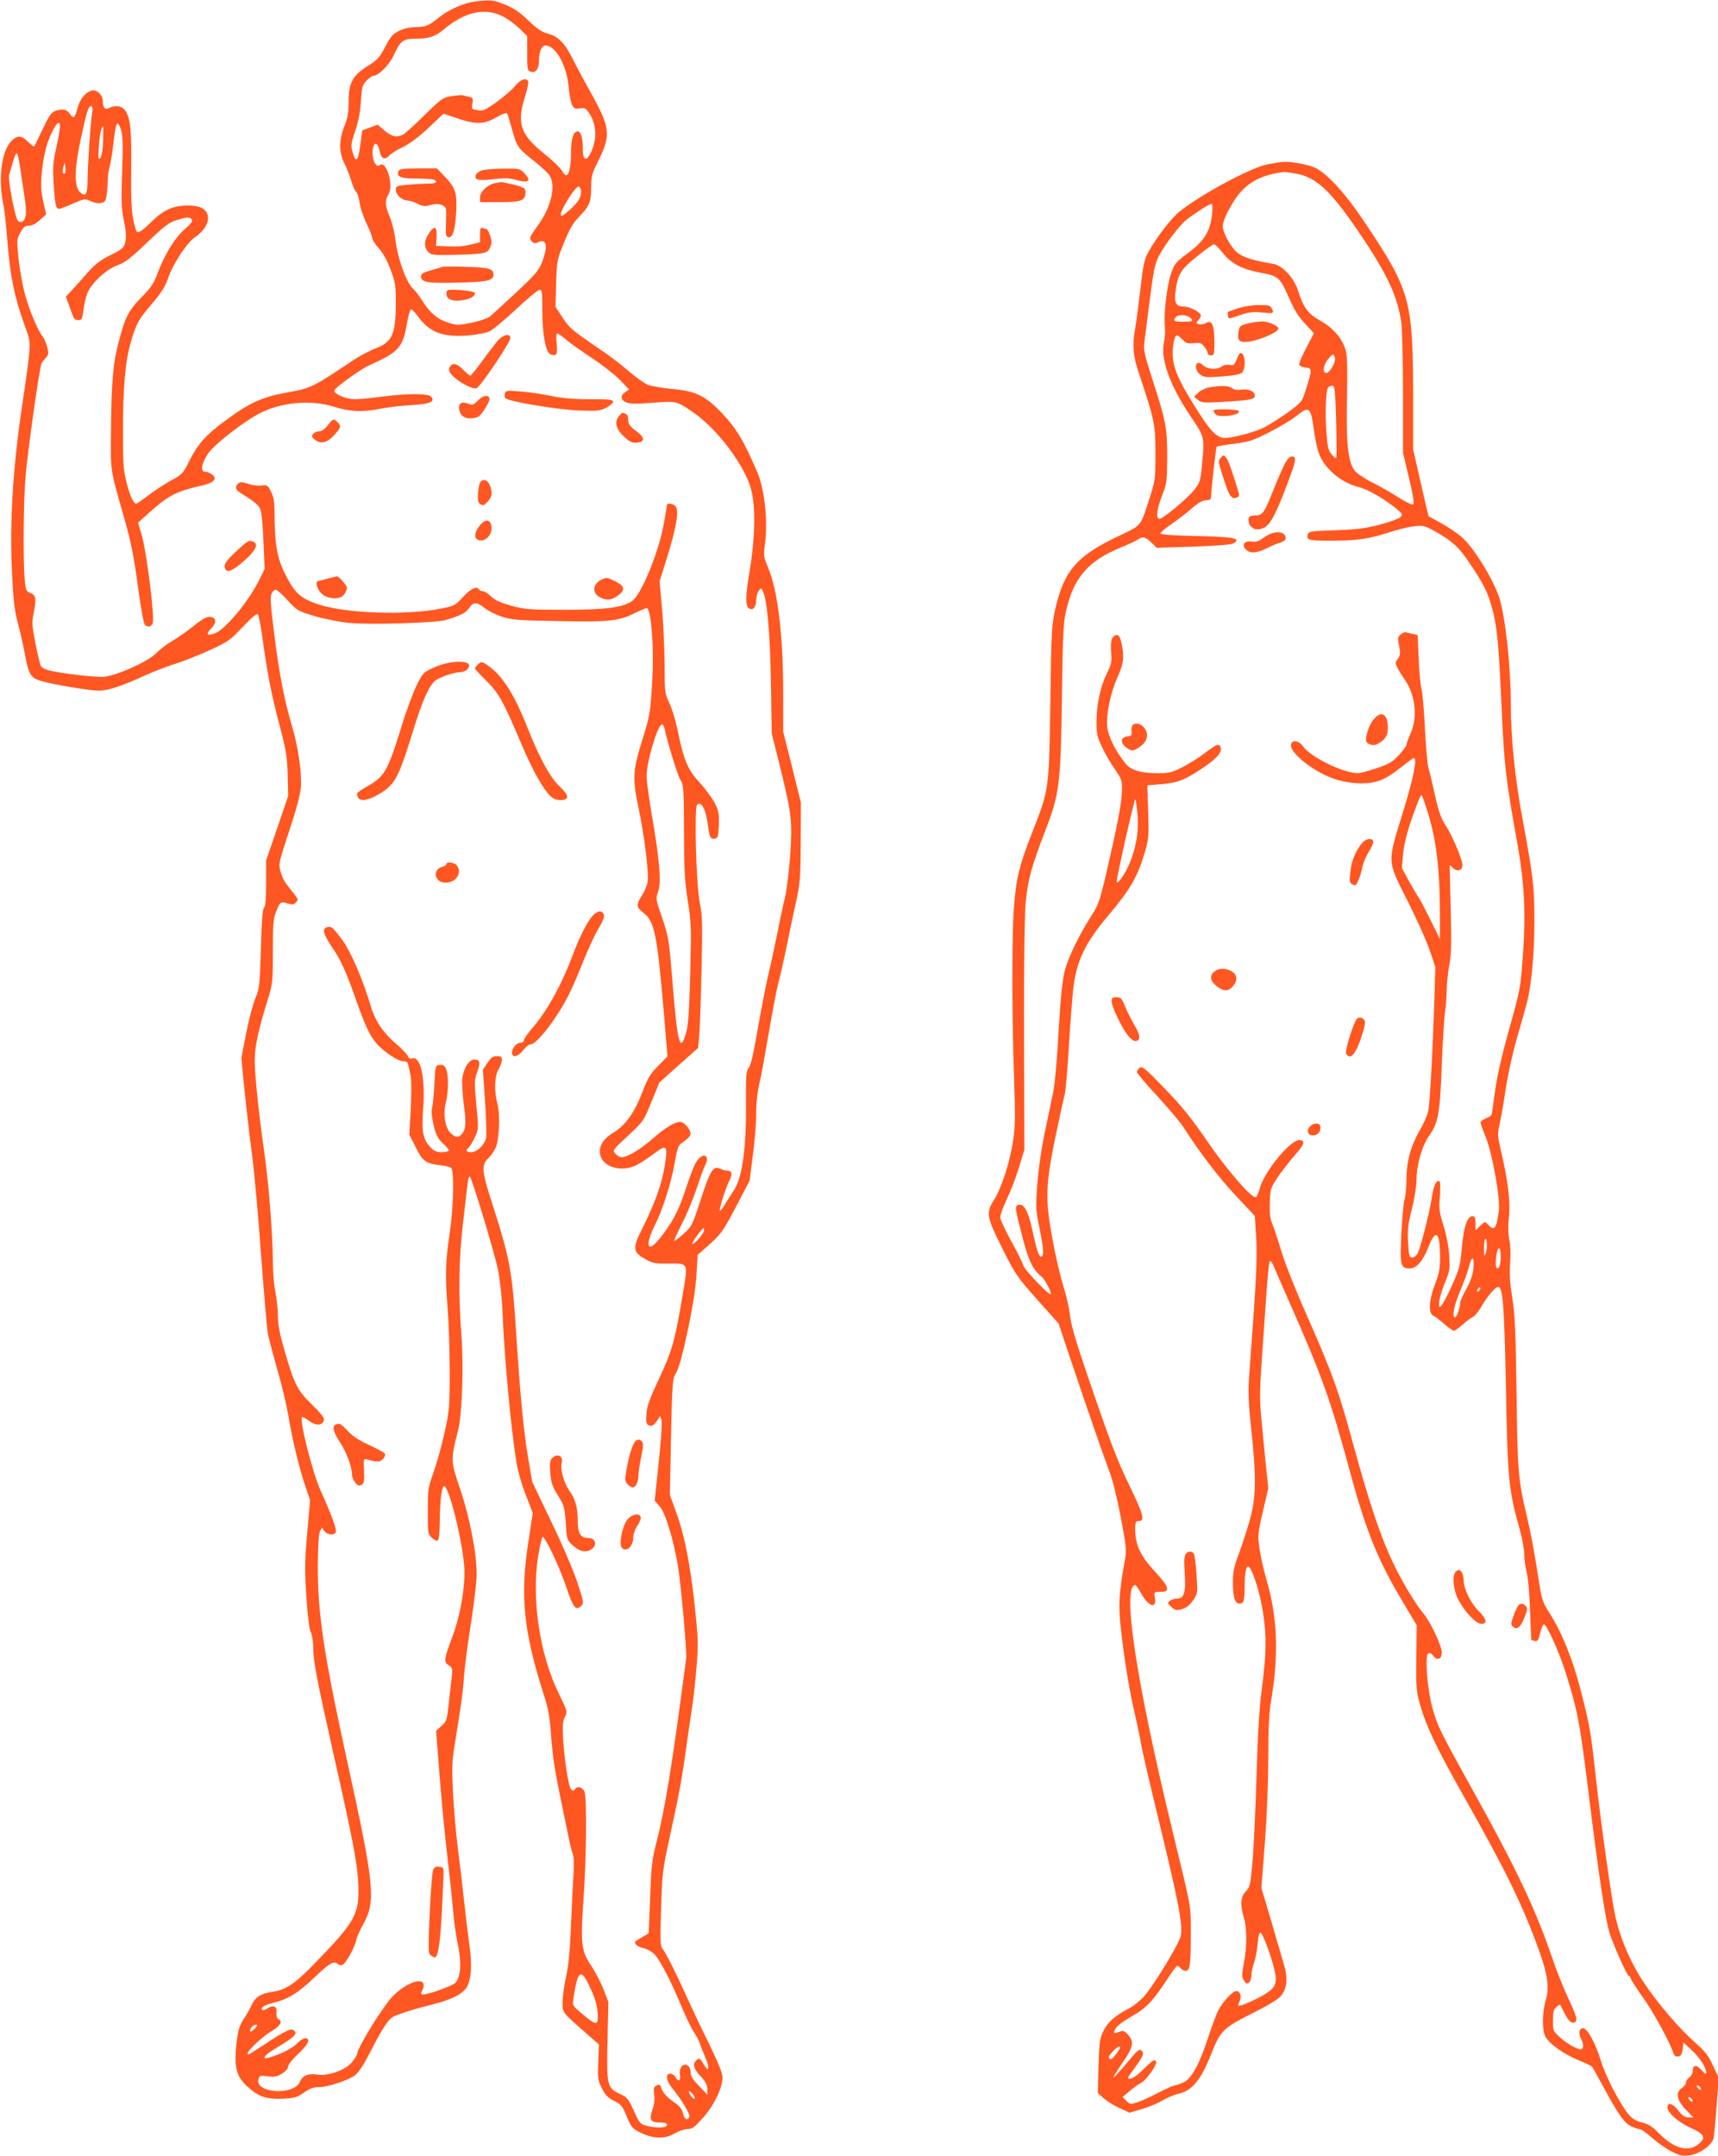<?xml version="1.0" standalone="no"?>
<!DOCTYPE svg PUBLIC "-//W3C//DTD SVG 20010904//EN"
 "http://www.w3.org/TR/2001/REC-SVG-20010904/DTD/svg10.dtd">
<svg version="1.0" xmlns="http://www.w3.org/2000/svg"
 width="1020pt" height="1280pt" viewBox="0 0 1020 1280"
 preserveAspectRatio="xMidYMid meet">
<g transform="translate(0,1280) scale(0.1,-0.1)"
fill="#ff5722" stroke="none">
<path d="M2820 12791 c-65 -8 -154 -47 -213 -94 -60 -49 -79 -57 -139 -58 -33
0 -70 -8 -98 -22 -38 -19 -51 -33 -83 -95 -33 -63 -46 -78 -103 -113 -91 -58
-114 -100 -114 -211 0 -67 -5 -97 -25 -146 -33 -82 -33 -156 -1 -220 13 -26
32 -73 41 -104 9 -31 22 -61 30 -68 7 -6 16 -34 20 -63 4 -29 22 -84 41 -123
19 -39 34 -79 34 -88 0 -9 17 -35 38 -59 25 -27 50 -72 70 -125 29 -77 32 -94
32 -200 0 -187 -21 -233 -122 -271 -34 -13 -94 -45 -133 -71 -237 -159 -250
-165 -385 -189 -153 -27 -228 -61 -375 -170 -117 -87 -160 -136 -214 -243 -34
-68 -40 -75 -101 -108 -36 -19 -97 -59 -134 -87 -38 -29 -73 -53 -77 -53 -17
0 -38 47 -58 127 -18 70 -21 112 -21 299 0 267 14 423 47 534 33 113 43 130
128 230 54 64 77 101 93 149 29 85 113 212 161 244 53 35 83 86 75 126 -9 41
-47 61 -117 61 -88 0 -144 -25 -217 -96 -69 -67 -85 -75 -94 -46 -25 82 -29
135 -27 352 3 242 -5 312 -37 356 -19 26 -59 31 -94 13 -24 -13 -38 1 -38 42
0 38 -40 72 -71 60 -36 -14 -65 -51 -79 -104 -16 -59 -24 -65 -46 -32 -18 27
-45 32 -89 15 -20 -8 -37 -33 -72 -107 -25 -54 -48 -100 -50 -102 -2 -3 -18
10 -36 27 -41 40 -65 40 -101 3 -58 -60 -78 -228 -45 -380 6 -25 16 -126 24
-225 16 -197 40 -316 100 -484 43 -120 44 -83 -16 -497 -53 -358 -72 -676 -58
-970 8 -168 15 -228 34 -300 13 -49 32 -130 41 -179 24 -132 35 -151 103 -170
79 -22 285 -56 338 -56 53 0 131 25 273 90 59 26 139 57 176 68 38 11 126 45
197 77 122 55 131 62 208 143 51 54 83 82 90 75 5 -5 16 -58 24 -119 33 -236
56 -356 102 -529 42 -160 48 -194 51 -305 l3 -125 -65 -191 -66 -191 0 -135
c0 -93 -4 -138 -12 -146 -9 -9 -15 -82 -19 -245 -7 -221 -8 -235 -34 -296 -14
-35 -39 -129 -54 -208 l-28 -144 18 -187 c11 -103 30 -272 44 -377 14 -104 39
-377 55 -605 17 -228 35 -440 41 -470 6 -30 31 -124 55 -209 25 -84 54 -206
65 -270 25 -151 65 -314 101 -421 l29 -85 -17 -195 c-15 -170 -16 -219 -5
-379 8 -119 17 -194 27 -212 8 -16 14 -56 14 -95 0 -75 21 -185 119 -622 117
-519 142 -648 148 -772 8 -183 -15 -225 -257 -474 -122 -126 -171 -158 -255
-171 -67 -9 -100 -31 -121 -78 -10 -22 -32 -61 -49 -86 -24 -38 -32 -63 -41
-141 -15 -140 -2 -195 62 -254 68 -63 114 -79 213 -75 71 4 85 8 126 37 34 24
56 32 89 32 53 0 176 41 216 72 18 13 52 65 81 123 78 152 115 210 146 224 41
19 126 46 228 71 109 27 173 58 202 97 31 43 38 136 19 263 -8 58 -22 174 -31
258 -9 83 -25 221 -36 305 -11 83 -24 231 -29 327 -8 154 -7 189 10 295 43
265 49 314 55 405 4 52 22 193 41 312 19 120 34 253 34 295 0 123 -42 339 -99
506 -56 165 -56 171 -11 347 24 96 34 384 19 571 -18 239 -15 446 10 659 12
107 25 215 28 239 2 24 8 39 13 35 15 -17 149 -460 168 -559 11 -55 23 -169
26 -255 11 -266 50 -684 82 -880 9 -55 33 -138 57 -198 l40 -103 -26 -172
c-50 -323 -29 -530 93 -912 23 -69 34 -129 40 -213 14 -184 19 -212 105 -625
9 -44 21 -91 26 -105 6 -16 8 -64 4 -117 -3 -49 -10 -187 -15 -306 -6 -151
-15 -243 -30 -307 -11 -51 -20 -117 -20 -148 0 -63 -4 -58 141 -185 l75 -66
-4 -105 c-4 -97 -2 -108 22 -156 21 -41 36 -56 72 -74 41 -20 50 -31 71 -83
32 -78 38 -84 101 -112 70 -31 135 -30 187 2 22 13 56 25 75 26 30 0 43 10 94
67 65 73 116 179 116 240 0 24 -28 92 -86 211 -48 97 -106 221 -131 276 -61
136 -122 256 -140 277 -13 14 -14 48 -8 235 6 202 9 232 45 398 63 289 78 371
100 530 11 83 28 194 36 248 9 54 22 168 29 255 12 148 11 170 -11 377 -28
253 -62 420 -112 555 l-35 95 7 343 c5 272 10 348 21 366 25 38 43 102 84 294
24 117 42 231 46 304 l7 118 74 66 c67 61 79 78 154 221 l81 155 19 152 c11
83 20 195 20 248 0 61 7 128 20 182 11 46 35 180 55 298 20 117 44 245 54 283
11 39 33 138 50 220 17 83 42 204 57 270 24 110 27 140 28 355 l1 235 -52 211
-53 210 0 226 c0 347 -32 611 -90 749 -27 65 -28 69 -17 150 16 132 -4 317
-47 416 -77 181 -123 258 -202 342 -104 111 -158 138 -302 152 -59 5 -124 17
-145 24 -20 8 -73 46 -116 83 -44 38 -121 97 -173 131 -161 110 -177 123 -219
187 l-41 63 4 138 c4 135 5 140 47 243 33 82 53 116 91 155 60 61 70 87 70
176 0 60 5 79 36 142 84 165 80 205 -42 423 -34 61 -80 147 -102 191 -50 99
-86 136 -149 153 -36 10 -65 29 -118 80 -52 50 -87 73 -138 93 -69 28 -81 29
-177 18z m163 -87 c29 -14 73 -47 100 -72 l47 -46 0 -102 c0 -97 1 -103 22
-110 29 -9 48 18 48 67 0 53 16 89 38 89 61 0 127 -118 138 -246 4 -43 13 -91
20 -106 12 -23 18 -26 47 -21 30 4 36 1 58 -34 34 -51 43 -127 22 -190 -31
-93 -63 -102 -63 -17 0 68 -11 104 -30 104 -26 0 -40 -44 -40 -130 0 -79 -11
-130 -29 -130 -6 0 -18 13 -27 30 -10 16 -58 62 -107 101 -135 108 -159 177
-113 325 15 47 25 92 22 100 -10 26 -45 14 -78 -26 -18 -23 -68 -66 -110 -96
-70 -50 -81 -54 -114 -48 -34 6 -35 8 -29 40 5 31 3 34 -22 40 -15 3 -33 7
-38 9 -6 1 -35 -1 -65 -6 -51 -8 -59 -14 -160 -113 -58 -57 -115 -109 -127
-115 -37 -19 -68 -12 -110 24 l-41 35 -45 -17 -46 -17 -12 -88 c-13 -97 -26
-108 -46 -40 -11 38 -9 50 16 125 19 55 30 113 34 176 5 84 9 97 33 122 15 16
34 29 41 29 30 0 94 65 119 119 40 88 57 101 128 101 83 0 119 12 174 58 122
102 240 128 345 76z m-2437 -581 c-10 -69 -25 -294 -26 -389 0 -91 -13 -109
-49 -70 -32 34 -28 143 10 318 35 160 44 188 60 188 8 0 10 -14 5 -47z m2493
-87 c29 -106 35 -115 122 -184 42 -33 85 -72 97 -87 46 -58 18 -190 -65 -304
-50 -70 -52 -75 -37 -92 12 -14 21 -16 35 -9 53 29 65 -17 28 -114 -17 -48
-38 -73 -152 -180 -73 -68 -144 -133 -158 -145 -14 -11 -63 -27 -109 -37 -79
-16 -87 -16 -139 1 -63 19 -108 57 -154 130 -17 28 -43 61 -58 75 -37 35 -88
176 -100 278 -5 46 -21 110 -34 142 -29 69 -31 101 -9 135 34 52 -12 207 -52
174 -21 -17 -46 32 -42 83 4 58 30 59 42 1 10 -48 31 -56 61 -23 9 10 45 32
79 48 39 19 93 59 150 113 l89 84 81 -27 c111 -38 159 -37 232 5 38 22 61 30
65 23 4 -6 16 -46 28 -90z m-2685 -8 c-3 -24 -14 -81 -25 -128 -15 -71 -16
-105 -10 -201 8 -117 13 -139 32 -139 6 0 43 14 81 31 70 30 72 31 106 15 21
-10 46 -15 62 -11 24 5 28 12 34 52 3 25 6 64 6 87 0 23 5 57 11 76 6 19 16
84 23 144 6 60 16 111 22 113 6 2 16 -16 23 -39 10 -33 12 -92 6 -247 -6 -176
-5 -215 11 -292 13 -65 15 -98 8 -126 -8 -35 -16 -41 -87 -77 -61 -30 -91 -53
-140 -108 -34 -39 -76 -86 -94 -105 l-32 -34 19 -52 c29 -84 31 -87 55 -87 21
0 24 6 30 58 4 31 14 76 23 100 24 61 114 145 181 168 43 15 78 42 176 136
104 99 131 119 176 132 63 19 72 19 87 4 9 -9 -1 -23 -43 -60 -59 -53 -118
-150 -161 -264 -20 -56 -39 -83 -94 -139 -77 -78 -97 -118 -135 -263 -34 -127
-43 -238 -46 -522 -2 -260 -8 -220 82 -538 38 -134 55 -222 78 -394 19 -141
35 -224 43 -230 20 -12 32 -10 44 10 15 23 -35 426 -65 527 -12 38 -21 71 -21
72 0 1 41 38 92 83 96 83 144 106 296 140 64 15 84 41 50 64 -12 9 -30 16 -40
16 -30 0 -22 50 17 107 37 55 211 190 310 241 128 65 302 80 436 38 94 -30
171 -34 274 -13 44 9 128 19 187 22 113 7 143 20 118 50 -16 20 -147 20 -295
0 -60 -8 -132 -15 -158 -15 -54 0 -129 33 -121 53 7 20 155 125 209 150 169
75 197 105 219 236 8 46 19 88 24 93 5 5 22 -11 41 -37 71 -99 150 -129 305
-116 54 5 105 15 126 26 19 10 90 69 156 131 67 63 129 114 138 114 14 0 16
-16 16 -125 0 -146 21 -251 51 -260 34 -11 41 3 34 66 -4 37 -3 59 3 59 6 0
30 -16 54 -37 23 -20 93 -69 153 -109 61 -40 135 -98 165 -129 l55 -57 -22
-15 c-32 -21 -29 -48 6 -62 21 -9 60 -10 156 -2 141 11 142 11 235 -53 109
-74 226 -209 300 -344 37 -69 50 -105 60 -171 16 -103 8 -270 -20 -435 -24
-142 -25 -199 -5 -216 23 -19 45 5 45 49 0 20 7 44 15 54 13 18 14 18 23 0 26
-48 44 -246 49 -543 l5 -305 44 -175 c75 -305 79 -339 66 -540 -7 -96 -20
-211 -31 -255 -11 -44 -31 -141 -46 -215 -15 -74 -38 -182 -52 -240 -14 -58
-42 -203 -63 -323 -26 -152 -43 -223 -55 -237 -15 -17 -17 -42 -16 -222 2
-252 -22 -424 -68 -498 -16 -25 -41 -65 -56 -88 -14 -24 -28 -42 -31 -39 -6 6
34 134 56 177 20 40 16 60 -10 60 -11 0 -31 5 -44 12 -42 19 -59 -9 -115 -182
-51 -155 -53 -160 -103 -205 -28 -25 -53 -44 -55 -41 -2 2 19 48 46 102 28 54
67 148 87 208 20 61 43 124 51 139 33 64 -19 79 -55 16 -13 -22 -41 -95 -62
-162 -39 -122 -82 -202 -157 -294 -69 -85 -85 -37 -27 79 48 95 98 250 120
376 18 100 20 103 56 127 21 14 38 33 38 44 0 27 -38 71 -61 71 -33 0 -90 -35
-164 -100 -72 -63 -150 -110 -183 -110 -10 0 -27 9 -38 21 -18 20 -18 21 75
107 92 86 93 88 139 202 l47 114 115 103 115 102 6 68 c4 37 10 212 14 388 6
282 5 330 -10 405 -22 107 -34 565 -16 583 23 23 50 -23 62 -108 11 -87 17
-99 45 -93 16 3 19 14 22 80 2 67 -1 84 -24 130 -15 29 -55 84 -90 122 -71 76
-95 133 -133 320 -11 53 -32 121 -47 153 -27 56 -28 64 -28 223 -1 91 -7 240
-15 332 l-15 167 37 118 c63 199 80 300 58 327 -14 17 -51 22 -51 8 0 -5 -9
-55 -19 -113 -31 -170 -133 -418 -188 -457 -56 -39 -159 -52 -402 -52 -209 0
-233 2 -315 24 -65 18 -97 33 -120 55 -18 17 -39 31 -48 31 -9 0 -20 5 -23 10
-14 23 -49 7 -95 -43 -47 -52 -52 -54 -132 -70 -207 -41 -562 -29 -724 24
-111 36 -146 69 -205 189 -45 93 -58 174 -59 353 0 69 -5 97 -21 128 -19 39
-23 41 -57 37 -20 -3 -56 2 -80 10 -34 11 -46 12 -57 2 -22 -19 -18 -38 13
-56 76 -47 105 -70 116 -93 8 -16 16 -89 20 -192 l7 -167 -30 -61 c-63 -130
-205 -301 -268 -322 -46 -15 -52 -5 -19 30 34 35 31 65 -6 69 -20 2 -45 -11
-101 -56 -41 -33 -99 -73 -129 -90 -29 -17 -71 -49 -92 -71 -46 -48 -232 -131
-308 -139 -47 -4 -257 20 -330 39 -21 5 -42 17 -46 27 -5 9 -19 70 -32 135
-20 101 -21 125 -11 174 18 90 15 109 -18 122 -27 12 -29 17 -35 88 -9 117 -7
444 5 594 10 138 84 662 96 683 3 6 15 21 25 32 17 19 18 27 8 65 -7 24 -18
51 -25 59 -29 32 -86 170 -110 265 -14 55 -30 148 -36 208 -10 102 -9 109 12
147 18 32 28 40 51 40 18 0 41 12 65 34 l37 33 -18 80 c-14 68 -15 96 -7 180
6 56 21 130 34 167 41 113 83 156 71 74z m258 -65 c-2 -55 -9 -93 -17 -102
-11 -11 -12 0 -8 70 5 70 15 119 26 119 1 0 0 -39 -1 -87z m-493 -155 c7 -46
18 -123 26 -173 17 -101 10 -148 -21 -153 -17 -2 -23 8 -37 65 -21 86 -38 197
-33 215 3 7 12 39 21 71 8 31 19 57 24 57 5 0 14 -37 20 -82z m267 -36 c-12
-12 -18 8 -10 35 l8 28 4 -28 c2 -16 1 -31 -2 -35z m3064 -111 c-1 -37 -18
-63 -72 -111 -40 -35 -48 -38 -48 -22 0 31 90 171 106 165 8 -3 14 -17 14 -32z
m-1743 -2424 c57 -62 60 -64 163 -95 58 -17 150 -35 205 -40 118 -12 510 0
570 17 88 26 121 42 140 71 25 38 46 38 93 0 20 -16 66 -39 102 -51 59 -19 92
-22 339 -26 302 -6 356 0 453 49 32 15 62 28 67 28 28 0 46 -244 32 -457 -10
-164 -14 -186 -55 -317 -59 -188 -62 -236 -26 -406 36 -170 63 -392 55 -445
-4 -22 -18 -57 -32 -78 -37 -58 -36 -72 4 -103 69 -53 83 -119 124 -592 l22
-263 -56 -57 c-46 -47 -62 -73 -91 -150 -49 -128 -101 -201 -174 -246 -67 -40
-93 -89 -75 -142 15 -46 76 -76 142 -70 53 5 81 19 194 102 56 41 63 27 42
-97 -18 -105 -59 -218 -136 -371 -54 -107 -51 -131 19 -171 49 -27 60 -29 142
-28 114 2 114 2 90 -144 -51 -310 -68 -371 -145 -535 -57 -122 -74 -167 -77
-213 -4 -47 -2 -60 12 -67 19 -10 30 -4 53 29 l16 25 8 -22 c5 -13 -2 -119
-16 -252 l-24 -229 30 -34 c34 -38 81 -195 108 -352 18 -114 54 -510 49 -550
-85 -646 -125 -894 -181 -1110 -21 -84 -27 -134 -33 -310 -5 -115 -9 -211 -9
-212 -1 -1 -19 -12 -41 -24 -22 -13 -40 -25 -40 -28 1 -16 19 -29 50 -36 19
-4 48 -19 63 -34 32 -29 101 -161 167 -321 24 -58 56 -123 71 -145 14 -22 30
-51 34 -65 4 -14 19 -51 32 -83 25 -54 24 -93 -1 -54 -30 50 -33 52 -50 38
-26 -22 -19 -51 24 -97 30 -33 40 -52 40 -76 l0 -33 -50 52 c-38 39 -50 59
-50 82 0 19 -7 34 -19 40 -27 15 -50 -15 -44 -57 6 -36 -10 -44 -27 -12 -6 11
-20 20 -30 20 -31 0 -25 -41 11 -86 57 -70 108 -155 102 -170 -10 -26 -32 -15
-38 20 -5 26 -19 43 -61 72 -35 25 -57 50 -65 71 -9 29 -13 32 -31 22 -17 -9
-19 -17 -14 -53 4 -27 1 -57 -9 -86 -22 -63 -14 -80 41 -80 32 0 44 -4 44 -15
0 -18 -65 -20 -124 -4 -35 10 -41 17 -73 89 -33 72 -39 79 -84 100 -75 35 -78
51 -72 320 l5 225 -29 76 c-17 41 -48 102 -70 135 -62 91 -67 131 -49 395 18
250 21 604 6 643 -10 26 -43 36 -55 16 -9 -15 -22 -12 -30 8 -14 35 -34 174
-41 279 -5 91 -4 114 10 140 16 31 15 33 -39 145 -111 228 -160 558 -120 809
10 60 22 112 26 115 13 8 103 -181 143 -303 39 -117 56 -138 87 -106 16 17 14
25 -22 136 -21 65 -90 227 -154 359 l-115 241 -25 146 c-27 161 -47 374 -70
731 -25 386 -35 442 -156 817 -47 147 -49 190 -13 224 14 13 34 40 44 59 24
47 31 198 14 265 -21 76 -18 168 6 207 11 18 20 43 20 56 0 18 -6 22 -30 22
-24 0 -35 -8 -56 -40 l-27 -40 13 -189 c7 -104 9 -202 6 -218 -11 -41 -54 -83
-88 -83 -30 0 -36 11 -15 28 7 6 24 33 36 60 23 49 23 50 9 194 -12 134 -12
148 5 193 21 57 17 75 -17 75 -31 0 -62 -48 -71 -110 -3 -25 1 -93 8 -151 16
-114 13 -154 -11 -181 -20 -24 -36 -23 -66 5 -33 30 -47 114 -29 182 16 63 17
166 1 200 -9 20 -18 25 -37 23 -26 -3 -26 -4 -32 -113 -3 -60 -9 -124 -14
-142 -5 -21 -1 -57 10 -105 15 -60 25 -78 56 -107 21 -18 36 -38 33 -42 -3 -5
-22 -9 -43 -9 -28 0 -44 7 -64 28 -45 47 -55 92 -45 222 15 193 -15 326 -67
306 -10 -3 -18 1 -23 14 -4 10 -32 40 -62 66 -83 70 -133 143 -158 229 -47
159 -121 331 -172 398 -57 76 -63 80 -90 72 -29 -9 -20 -41 30 -116 52 -75 85
-147 140 -304 57 -160 82 -217 121 -264 39 -49 130 -111 164 -111 19 0 26 -6
30 -27 4 -16 10 -44 14 -64 4 -20 4 -105 0 -190 l-9 -154 38 -75 c41 -84 60
-97 144 -107 29 -3 59 -10 66 -16 20 -15 15 -233 -8 -387 -25 -162 -28 -262
-12 -450 6 -80 12 -246 12 -370 0 -214 -2 -232 -30 -363 -17 -76 -46 -181 -65
-235 -33 -93 -35 -103 -35 -233 0 -131 1 -136 24 -158 14 -13 29 -20 35 -16 7
4 11 47 12 108 1 128 11 209 25 214 26 9 106 -303 120 -473 9 -103 -20 -285
-66 -409 -54 -145 -57 -160 -27 -180 21 -13 24 -22 21 -53 -3 -20 -10 -92 -18
-158 -12 -117 -14 -123 -45 -150 l-32 -29 21 -265 c11 -146 32 -362 46 -480
14 -118 29 -262 34 -320 4 -58 17 -148 28 -201 23 -108 18 -194 -13 -229 -16
-18 -159 -70 -192 -70 -16 0 -16 5 -3 30 5 10 7 26 4 34 -17 44 -140 -17 -205
-101 -76 -99 -189 -288 -189 -317 0 -6 -14 -28 -30 -48 -39 -47 -139 -83 -204
-74 -56 9 -90 -5 -105 -42 -35 -85 -273 -68 -246 17 6 19 11 21 55 15 40 -5
55 -2 84 16 22 13 36 30 36 41 0 12 26 44 60 76 60 55 77 93 42 93 -10 0 -31
-13 -46 -29 -15 -16 -53 -41 -84 -54 -136 -61 -151 -39 -26 35 94 56 113 77
88 95 -18 13 -44 1 -179 -87 -38 -25 -76 -49 -82 -53 -8 -5 -13 -3 -13 3 0 17
92 103 139 130 53 31 71 59 46 72 -11 7 -15 20 -13 41 4 38 -20 47 -57 23 -13
-9 -26 -12 -29 -7 -9 14 15 29 69 42 85 21 145 58 242 150 89 86 117 101 139
79 6 -6 18 -8 27 -4 20 7 73 102 82 147 4 18 23 61 43 97 75 135 65 231 -100
980 -136 623 -172 863 -171 1146 1 119 5 190 13 204 l12 22 14 -21 c18 -24 59
-28 68 -6 6 16 -25 101 -92 250 -48 107 -125 415 -109 432 4 3 23 -7 42 -22
40 -30 79 -29 88 4 3 14 -16 39 -70 92 -88 86 -104 118 -162 315 -31 108 -41
159 -41 215 -1 41 -7 103 -15 139 -8 36 -15 119 -15 185 -1 158 -24 455 -49
630 -28 195 -50 392 -57 510 -7 109 10 197 75 409 30 95 31 105 31 287 0 152
3 197 17 231 25 64 28 68 69 55 29 -9 38 -8 51 6 15 15 14 19 -13 53 -16 20
-38 48 -48 62 -11 14 -25 46 -31 71 -12 43 -9 53 51 235 42 126 66 213 70 260
7 83 -14 235 -51 361 -46 154 -77 312 -105 538 -23 178 -27 233 -18 252 6 14
17 25 24 25 7 0 39 -28 71 -63z m2239 -764 c20 -92 79 -282 95 -305 17 -24 19
-49 20 -300 0 -230 4 -295 22 -413 21 -131 22 -159 15 -435 -6 -228 -12 -308
-25 -352 -36 -126 -51 -65 -82 322 -19 234 -22 250 -59 359 -39 113 -40 115
-24 159 19 56 8 188 -38 454 -16 95 -30 196 -31 223 -4 79 65 315 92 315 5 0
11 -12 15 -27z m234 -2978 c0 -19 -69 -95 -70 -77 0 11 59 91 68 92 1 0 2 -7
2 -15z m-675 -4497 c28 -60 40 -101 43 -145 6 -80 -5 -81 -88 -11 -61 51 -62
52 -56 92 27 175 45 186 101 64z m-1990 -238 c-10 -11 -22 -20 -27 -20 -5 0
-4 9 2 20 6 11 18 20 27 20 14 0 14 -2 -2 -20z m2609 -419 c-7 -7 -34 28 -34
43 1 6 10 0 21 -13 11 -13 17 -27 13 -30z"/>
<path d="M2366 11784 c-13 -33 12 -44 104 -44 49 0 95 -3 104 -6 30 -12 16
-24 -27 -24 -24 0 -78 -3 -120 -6 -73 -7 -77 -8 -77 -31 0 -29 36 -62 68 -63
12 0 40 -9 60 -19 32 -16 44 -18 79 -8 31 8 48 8 68 -1 26 -12 26 -14 23 -99
-3 -77 -1 -88 14 -91 24 -5 38 34 45 128 9 126 0 161 -60 225 l-53 55 -111 0
c-93 0 -112 -3 -117 -16z"/>
<path d="M2864 11789 c-18 -5 -35 -17 -38 -26 -12 -31 9 -37 101 -27 70 8 99
7 141 -5 71 -19 89 -5 47 39 -28 29 -31 30 -124 29 -53 0 -110 -5 -127 -10z"/>
<path d="M2940 11713 c-44 -8 -90 -51 -90 -84 l0 -29 118 0 c130 0 152 9 152
61 0 22 -7 26 -67 42 -38 9 -72 17 -78 16 -5 -1 -21 -4 -35 -6z"/>
<path d="M2551 11421 c-32 -45 -36 -82 -13 -111 20 -24 23 -25 149 -23 188 4
208 8 223 44 10 24 10 38 0 70 -7 21 -17 39 -21 39 -4 0 -14 3 -23 6 -13 5
-16 -2 -16 -39 l0 -45 -47 -12 c-54 -13 -73 -15 -156 -12 l-58 2 3 51 c4 62
-11 73 -41 30z"/>
<path d="M2625 11216 c-5 -3 -36 -12 -67 -21 -45 -12 -58 -20 -58 -35 0 -36
33 -42 214 -38 178 4 216 12 216 47 0 36 -26 43 -163 47 -72 2 -136 2 -142 0z"/>
<path d="M2650 11056 c0 -34 41 -49 104 -37 43 8 65 22 66 42 0 8 -79 19 -131
19 -34 0 -39 -3 -39 -24z"/>
<path d="M2951 10773 c-17 -21 -58 -75 -91 -120 -33 -46 -64 -83 -68 -83 -4 0
-23 16 -42 35 -38 39 -64 44 -80 16 -8 -16 -5 -26 14 -48 32 -38 121 -86 145
-78 22 7 201 272 201 298 0 32 -46 20 -79 -20z"/>
<path d="M2997 10461 c-4 -16 0 -25 16 -31 49 -21 319 -64 428 -67 104 -4 121
-2 158 16 22 12 41 28 41 36 0 13 -23 15 -137 15 -99 0 -165 6 -233 20 -52 11
-134 23 -181 26 -83 7 -86 6 -92 -15z"/>
<path d="M2836 10421 c-24 -25 -31 -27 -55 -18 -39 15 -59 4 -55 -29 4 -42 32
-62 79 -57 35 4 44 11 73 55 18 27 31 56 28 64 -9 23 -40 16 -70 -15z"/>
<path d="M3677 10332 c-31 -34 -22 -77 26 -122 35 -33 48 -40 77 -38 52 4 50
30 -4 70 -37 27 -45 39 -46 64 0 20 -6 34 -16 38 -21 8 -19 9 -37 -12z"/>
<path d="M1946 10275 c-17 -22 -35 -35 -50 -35 -13 0 -30 -7 -37 -16 -11 -14
-9 -19 11 -35 35 -27 72 -18 114 28 40 43 43 55 20 77 -22 23 -28 20 -58 -19z"/>
<path d="M2852 9938 c-6 -7 -12 -37 -14 -67 -2 -43 0 -56 15 -65 15 -9 22 -6
44 18 20 23 24 37 20 64 -9 55 -41 79 -65 50z"/>
<path d="M2845 9676 c-33 -43 -31 -80 5 -84 38 -4 72 36 68 79 -4 49 -38 51
-73 5z"/>
<path d="M1410 9534 c-68 -63 -83 -85 -74 -108 10 -26 36 -19 89 24 88 72 116
120 79 134 -26 10 -31 8 -94 -50z"/>
<path d="M1945 9365 c-27 -8 -53 -14 -57 -15 -19 -1 -5 -49 20 -73 38 -36 113
-39 136 -5 9 12 16 30 16 38 0 15 -50 71 -61 69 -2 0 -26 -7 -54 -14z"/>
<path d="M3580 9363 c-59 -22 -70 -82 -19 -108 39 -21 67 -19 106 8 47 32 43
58 -12 85 -48 23 -51 24 -75 15z"/>
<path d="M2578 8838 c-66 -30 -67 -31 -107 -112 -21 -44 -63 -157 -91 -251
-77 -249 -98 -286 -196 -341 -35 -20 -64 -39 -64 -44 0 -50 48 -52 127 -6 97
57 117 93 200 360 58 191 96 277 134 313 24 21 114 53 153 53 30 1 57 24 50
44 -11 29 -126 21 -206 -16z"/>
<path d="M2836 8854 c-9 -8 -16 -19 -16 -23 0 -3 30 -36 66 -71 75 -74 102
-122 210 -378 70 -164 134 -277 179 -314 26 -23 84 -24 92 -2 4 12 -10 32 -47
68 -55 53 -116 164 -189 348 -80 202 -151 312 -241 372 -30 20 -35 20 -54 0z"/>
<path d="M2650 7670 c0 -5 -10 -12 -23 -15 -62 -16 -48 -95 18 -95 64 0 102
61 66 104 -15 17 -61 22 -61 6z"/>
<path d="M3518 7363 c-31 -34 -79 -128 -117 -231 -65 -176 -155 -337 -241
-436 -28 -32 -50 -64 -50 -72 0 -8 -8 -14 -18 -14 -25 0 -52 -31 -52 -58 0
-34 35 -27 66 13 14 19 34 35 44 35 37 0 159 158 229 299 16 31 55 120 85 197
31 76 72 165 92 197 24 38 33 64 29 77 -9 28 -37 25 -67 -7z"/>
<path d="M1993 4343 c-23 -9 -14 -46 28 -109 38 -59 69 -143 69 -190 0 -12 9
-32 19 -45 16 -20 23 -22 38 -13 15 9 17 22 14 84 -3 66 -1 72 16 67 61 -18
80 -17 97 2 10 11 15 25 11 32 -4 6 -47 29 -94 51 -59 27 -99 53 -127 84 -42
44 -48 47 -71 37z"/>
<path d="M3778 4249 c-19 -11 -42 -80 -59 -176 -10 -57 -9 -66 6 -83 10 -11
24 -20 31 -20 18 0 34 32 34 67 0 15 7 65 16 111 15 71 15 85 3 97 -10 10 -19
11 -31 4z"/>
<path d="M3277 4143 c-12 -14 -14 -33 -10 -87 5 -58 12 -80 45 -133 37 -59 40
-68 47 -164 6 -100 7 -101 44 -135 42 -38 83 -44 115 -16 29 25 14 62 -26 62
-45 0 -62 27 -62 101 0 81 -14 131 -50 180 -32 45 -55 127 -45 166 10 41 -28
58 -58 26z"/>
<path d="M3728 3783 c-31 -33 -55 -147 -37 -170 27 -32 69 7 69 63 0 17 11 48
25 68 13 20 22 43 19 51 -10 24 -48 17 -76 -12z"/>
<path d="M2571 1698 c-5 -13 -14 -129 -20 -258 -9 -214 -9 -236 6 -247 9 -7
19 -13 23 -13 26 0 39 117 53 480 2 53 1 55 -25 58 -21 3 -30 -2 -37 -20z"/>
<path d="M7527 11825 c-103 -21 -399 -180 -525 -282 -49 -40 -134 -150 -181
-234 -28 -50 -33 -74 -51 -230 -11 -95 -25 -201 -31 -234 -17 -94 -12 -158 22
-258 94 -283 99 -305 99 -477 0 -150 -2 -164 -30 -252 -64 -196 -43 -170 -209
-250 -231 -113 -303 -198 -355 -420 -22 -98 -24 -126 -30 -553 -8 -526 -7
-520 -107 -775 -77 -198 -96 -273 -109 -445 -13 -158 -12 -651 0 -1000 9 -240
8 -295 -5 -387 -19 -126 -69 -283 -114 -352 -48 -77 -44 -100 50 -287 77 -154
86 -168 207 -304 l127 -142 63 -189 c110 -327 203 -596 238 -687 21 -55 46
-157 69 -278 35 -189 35 -190 20 -272 -32 -174 -36 -254 -19 -397 21 -185 50
-362 84 -505 15 -66 31 -142 35 -170 4 -27 43 -196 86 -375 136 -556 164 -699
149 -764 -10 -47 -167 -303 -219 -359 -25 -27 -64 -58 -86 -69 -83 -43 -125
-79 -152 -131 -24 -48 -26 -64 -31 -212 l-4 -160 33 -30 c19 -17 61 -44 95
-59 l60 -28 75 22 c41 12 95 35 122 51 26 16 69 34 95 40 79 17 132 81 192
233 55 140 71 156 239 241 93 46 158 85 174 104 39 46 45 109 18 195 -11 39
-46 156 -76 260 l-56 189 21 270 c12 162 20 365 20 505 0 184 4 260 19 351 44
265 34 487 -30 704 -16 54 -34 136 -41 182 -11 80 -11 89 20 222 l32 138 -15
145 c-8 80 -20 200 -26 267 -10 96 -10 158 -1 300 7 98 19 279 28 403 8 124
18 228 23 233 4 4 14 -7 21 -25 8 -18 49 -114 93 -213 199 -451 248 -589 367
-1030 91 -335 164 -514 306 -750 l85 -143 -2 -193 c-2 -186 -1 -198 25 -289
36 -124 104 -264 263 -545 241 -426 342 -632 439 -900 54 -150 64 -224 40
-305 -20 -68 -21 -172 -1 -210 22 -42 109 -104 194 -139 41 -17 77 -34 82 -38
4 -4 35 -60 69 -123 90 -166 124 -213 165 -233 20 -9 43 -17 51 -17 9 0 41
-23 72 -51 32 -28 83 -64 116 -81 50 -25 65 -29 107 -23 60 8 134 61 143 102
3 15 11 102 18 193 l12 166 -34 72 c-26 57 -47 84 -98 129 -101 89 -228 237
-312 363 -84 127 -146 275 -174 415 -23 118 -82 537 -111 800 -31 283 -36 308
-90 520 -47 184 -113 347 -187 462 -43 67 -44 72 -72 253 -16 102 -41 237 -57
301 -55 229 -60 282 -65 749 -5 365 -9 456 -25 563 -15 94 -18 151 -13 211 4
49 2 103 -5 136 -7 37 -8 83 -2 140 9 90 -6 213 -50 399 -18 79 -19 90 -5 150
8 36 24 128 35 203 11 76 40 209 65 297 25 87 53 185 61 217 27 102 45 292 45
487 0 198 -8 268 -70 602 -45 240 -70 484 -70 680 0 225 -32 519 -68 635 -37
113 -155 304 -226 364 -28 23 -82 60 -121 81 -38 21 -71 39 -73 40 -1 1 -23
91 -47 200 l-45 197 0 321 c-1 567 -18 626 -291 1032 -107 160 -204 268 -279
313 -36 21 -139 43 -195 41 -16 0 -61 -7 -98 -14z m169 -56 c117 -21 202 -100
359 -329 180 -263 242 -395 265 -556 5 -42 10 -232 10 -424 l0 -348 35 -148
c23 -95 32 -151 26 -157 -6 -6 -37 8 -88 40 -43 28 -115 69 -160 91 -45 23
-90 54 -101 69 -39 56 -50 158 -45 420 4 168 2 256 -6 288 -18 71 -73 137
-152 181 -74 42 -100 77 -133 181 -25 76 -93 148 -148 157 -119 19 -180 39
-215 69 -38 33 -83 117 -83 153 0 32 27 91 75 164 63 94 153 144 291 159 6 0
37 -4 70 -10z m-500 -241 c-10 -101 -46 -158 -141 -229 -75 -56 -82 -64 -102
-122 -25 -71 -46 -251 -37 -317 3 -25 1 -65 -5 -89 -23 -101 35 -261 160 -446
83 -123 82 -120 64 -298 -7 -78 -12 -93 -42 -132 -38 -50 -187 -175 -209 -175
-23 0 -16 58 16 140 28 71 29 82 30 228 0 175 -8 214 -92 472 -38 118 -49 164
-45 195 3 22 17 137 32 255 22 175 32 224 53 265 36 71 123 186 168 222 50 39
135 93 147 93 6 0 7 -25 3 -62z m66 -232 c49 -62 116 -96 228 -116 98 -18 110
-28 161 -143 32 -76 58 -117 97 -158 l53 -57 -46 -88 c-25 -48 -44 -93 -41
-100 3 -7 20 -14 38 -16 39 -4 39 -11 2 -128 -23 -75 -24 -76 -106 -137 -46
-33 -110 -74 -144 -91 -55 -28 -184 -62 -233 -62 -41 0 -80 36 -145 137 -112
173 -154 259 -162 334 -6 64 7 139 25 139 4 0 18 -12 32 -26 20 -22 30 -25 67
-21 36 4 45 1 62 -21 11 -13 20 -31 20 -38 0 -8 9 -14 20 -14 18 0 20 7 20 83
0 98 -15 131 -50 109 -12 -7 -30 -10 -41 -7 -19 6 -19 8 -5 24 9 10 16 22 16
28 0 19 -66 53 -101 53 -48 0 -60 23 -49 96 14 98 31 125 127 202 48 39 93 71
100 72 7 0 31 -24 55 -54z m-199 -380 c27 -21 21 -26 -38 -26 -56 0 -65 6 -43
28 16 16 59 15 81 -2z m852 -286 c-10 -21 -26 -40 -36 -43 -30 -8 -25 45 8 83
23 28 27 30 36 15 6 -12 4 -29 -8 -55z m18 -332 c3 -117 3 -215 0 -218 -2 -3
-15 8 -28 24 -20 25 -24 46 -30 134 -8 109 -3 241 9 260 4 7 15 12 25 12 16 0
18 -17 24 -212z m-133 -45 c7 -54 21 -120 32 -148 34 -89 132 -171 233 -196
54 -13 154 -70 223 -127 41 -34 42 -36 25 -53 -10 -9 -65 -29 -123 -44 -84
-22 -135 -28 -262 -33 -142 -4 -158 -7 -163 -23 -11 -35 4 -39 133 -39 158 0
226 10 347 49 52 17 121 34 152 37 55 6 62 4 133 -36 94 -54 130 -87 191 -177
83 -122 109 -172 133 -257 34 -116 44 -218 61 -602 16 -353 23 -418 96 -824
39 -222 48 -401 32 -630 -16 -222 -13 -211 -89 -481 -43 -157 -68 -269 -79
-355 -9 -70 -18 -130 -20 -134 -3 -4 -18 -13 -35 -20 -16 -7 -30 -18 -30 -24
1 -6 14 -45 31 -86 40 -100 87 -365 78 -437 -14 -108 -27 -124 -64 -83 -18 20
-18 20 -47 -7 l-28 -27 0 42 c0 34 -4 42 -18 42 -31 0 -52 -64 -63 -189 -10
-108 -14 -124 -62 -230 -57 -124 -82 -153 -71 -79 4 23 20 74 36 112 26 63 27
76 22 155 -3 52 -17 122 -34 176 -25 81 -28 99 -21 173 3 46 3 86 -2 89 -19
11 -35 -22 -46 -95 -14 -91 -65 -292 -83 -330 -8 -16 -21 -27 -33 -27 -18 0
-20 9 -25 90 -4 76 -1 107 23 199 15 62 27 136 27 172 0 88 34 206 77 265 52
73 63 132 73 419 6 140 14 280 19 310 5 30 10 89 10 130 1 41 8 110 16 152 12
62 13 129 8 335 l-6 258 22 -20 c27 -24 57 -10 53 25 -4 39 -62 174 -98 228
-28 43 -42 82 -65 185 -16 73 -34 146 -39 162 -5 17 -14 120 -20 230 -5 110
-15 216 -20 235 -6 19 -14 99 -17 178 l-6 142 -26 6 c-14 3 -33 8 -42 10 -18
5 -49 -20 -49 -39 1 -7 4 -31 9 -53 6 -33 4 -46 -10 -65 -16 -21 -16 -26 -2
-54 9 -16 29 -50 46 -74 61 -89 74 -220 32 -315 -14 -31 -25 -62 -25 -69 -1
-7 -21 -34 -45 -60 -38 -41 -57 -52 -131 -77 -48 -17 -99 -30 -112 -30 -87 0
-286 98 -328 162 -21 30 -58 38 -68 13 -10 -27 28 -74 104 -129 97 -70 202
-106 312 -106 93 0 142 20 239 97 36 29 69 53 73 53 22 0 -1 -115 -64 -320
-95 -307 -96 -285 28 -530 54 -107 113 -239 131 -293 l33 -98 -6 -197 c-12
-349 -27 -616 -37 -660 -5 -24 -29 -78 -54 -120 -51 -90 -75 -181 -75 -290 0
-43 -5 -93 -11 -112 -6 -19 -14 -111 -19 -205 -9 -189 -5 -205 51 -205 39 0
78 45 110 128 44 113 69 89 69 -67 0 -61 -6 -92 -30 -154 -36 -95 -41 -171
-11 -187 11 -5 41 -28 66 -50 25 -22 51 -40 57 -40 6 0 28 16 50 35 21 20 49
40 61 46 13 6 35 33 51 60 34 61 83 119 101 119 28 0 36 -109 46 -600 10 -540
16 -601 79 -829 17 -58 30 -130 30 -159 0 -30 6 -77 14 -105 8 -30 17 -126 20
-226 3 -96 7 -175 8 -177 2 -1 12 -4 22 -6 16 -2 21 6 30 46 6 27 16 51 22 53
14 5 88 -157 125 -272 75 -236 88 -304 139 -716 62 -505 103 -777 129 -852 32
-92 102 -247 112 -247 5 0 9 -5 9 -11 0 -6 32 -57 72 -113 64 -89 163 -270
183 -334 5 -16 13 -22 28 -20 17 2 23 12 27 43 l5 40 48 -45 c48 -43 87 -104
87 -135 0 -10 -10 -5 -28 16 -31 35 -52 32 -52 -7 0 -13 -9 -29 -20 -36 -11
-7 -20 -21 -20 -30 0 -10 -12 -25 -26 -35 -38 -25 -28 -73 28 -130 l42 -43
-29 0 c-23 1 -37 11 -60 40 -33 44 -65 53 -65 19 0 -31 64 -87 136 -120 80
-35 93 -57 56 -91 -63 -59 -150 -37 -246 61 -37 38 -60 52 -97 61 -33 8 -58
22 -76 44 -51 57 -140 229 -168 321 -30 102 -81 195 -106 195 -23 0 -29 -32
-13 -61 16 -29 18 -56 4 -64 -14 -8 -85 30 -130 72 -38 34 -40 38 -40 98 0 49
4 66 20 80 11 10 21 16 23 14 2 -2 13 -25 26 -51 23 -46 44 -64 62 -52 17 10
9 37 -43 148 -28 61 -68 161 -88 221 -101 297 -210 529 -479 1013 -195 352
-204 371 -235 478 -31 107 -48 316 -26 329 8 5 19 0 30 -15 23 -31 50 -20 50
20 0 41 -70 188 -112 236 -19 21 -61 84 -93 139 -123 208 -194 400 -326 880
-82 302 -120 407 -274 755 -63 142 -129 309 -149 377 -20 67 -44 139 -53 160
-12 28 -16 61 -14 123 3 82 4 87 46 150 24 36 69 93 99 128 61 69 68 89 34 94
-51 8 -209 -182 -238 -285 -7 -26 -17 -50 -23 -54 -21 -13 -174 163 -292 336
-92 134 -150 206 -251 310 -116 120 -133 134 -148 122 -9 -7 -16 -19 -16 -25
0 -7 54 -71 120 -142 66 -71 137 -155 158 -188 97 -151 207 -295 309 -404
l113 -120 7 -108 c8 -113 4 -237 -22 -585 -8 -113 -18 -246 -21 -295 -4 -60 1
-152 15 -282 31 -283 29 -402 -9 -537 -17 -59 -46 -149 -65 -200 -29 -76 -35
-107 -35 -168 0 -89 12 -127 39 -127 26 0 31 18 31 113 0 82 11 121 28 102 24
-27 64 -158 81 -269 22 -143 20 -242 -9 -466 -13 -98 -23 -264 -30 -510 -6
-201 -17 -429 -24 -508 -12 -132 -15 -145 -40 -171 -31 -32 -34 -79 -11 -155
19 -63 19 -173 0 -272 -13 -70 -13 -80 1 -102 12 -19 18 -21 30 -11 8 6 14 26
14 43 0 17 7 51 16 76 9 25 18 75 21 113 4 42 10 66 17 64 13 -4 59 -126 81
-215 21 -82 10 -111 -54 -150 -55 -34 -151 -75 -158 -69 -2 3 0 15 7 27 14 27
4 60 -20 60 -22 0 -82 -65 -108 -117 -11 -21 -36 -90 -57 -153 -53 -163 -98
-246 -146 -271 -21 -10 -45 -19 -54 -19 -8 0 -53 -20 -99 -44 -47 -25 -103
-50 -126 -57 -38 -12 -43 -11 -63 10 l-22 22 40 34 c22 19 54 42 71 51 32 17
97 111 88 126 -9 15 -20 8 -76 -47 -33 -33 -64 -55 -77 -55 -20 0 -19 4 17 52
59 79 67 97 50 114 -12 13 -24 4 -82 -66 -102 -120 -110 -121 -29 -2 60 88 67
119 34 159 -16 19 -32 29 -41 26 -49 -18 -51 -17 -39 11 8 17 43 44 98 76 90
51 127 91 226 243 21 31 41 57 45 57 4 0 13 -7 20 -15 7 -8 20 -15 30 -15 25
0 30 37 30 220 0 172 6 140 -106 600 -219 901 -305 1470 -223 1470 4 0 21 -24
37 -54 44 -76 90 -88 79 -20 -6 34 -5 34 34 34 60 0 52 28 -37 124 -84 91
-114 155 -114 249 0 39 3 47 19 47 40 0 32 33 -48 200 -80 164 -120 268 -273
720 -55 162 -81 255 -85 300 -3 36 -20 113 -39 172 -18 59 -48 185 -65 280
-44 240 -42 317 16 603 25 121 50 233 55 250 6 16 17 140 25 275 8 135 20 292
26 350 18 171 69 279 209 445 132 157 173 228 216 372 24 83 26 97 21 245 l-5
156 86 7 c98 8 142 27 258 106 73 51 101 86 91 113 -10 24 -21 20 -93 -34 -36
-28 -97 -66 -135 -85 -58 -30 -79 -35 -138 -35 -109 0 -167 17 -200 59 -58 73
-100 157 -107 213 -8 73 18 203 62 300 36 82 40 117 23 198 -7 34 -16 50 -26
50 -30 0 -42 -32 -36 -100 5 -59 2 -72 -24 -125 -39 -78 -63 -187 -63 -289 0
-73 4 -90 35 -155 19 -40 54 -100 77 -132 39 -57 41 -63 39 -127 -2 -73 -28
-207 -93 -487 -37 -158 -47 -188 -84 -245 -78 -121 -142 -254 -163 -335 -14
-58 -24 -157 -36 -358 -8 -153 -22 -311 -30 -350 -8 -40 -30 -147 -50 -240
-22 -104 -39 -224 -46 -315 -11 -142 -10 -152 15 -275 24 -118 25 -157 6 -157
-12 0 -27 46 -51 159 -25 113 -51 160 -84 148 -21 -9 -20 -14 28 -200 35 -135
59 -183 112 -227 19 -16 55 -83 55 -102 0 -21 -158 143 -165 171 -3 14 -35 78
-70 141 -35 63 -64 126 -66 140 -2 14 16 63 38 110 23 47 56 133 73 190 l32
105 -2 675 c-1 432 3 718 10 794 13 134 32 205 117 427 84 218 91 275 98 802
5 368 8 429 25 503 46 196 131 295 325 374 44 18 89 39 100 47 29 20 46 16 81
-18 l32 -31 221 7 c155 6 226 12 238 21 40 29 0 36 -221 42 -148 3 -216 8
-216 16 0 6 30 31 67 56 36 25 90 66 120 93 38 33 63 47 84 47 21 0 29 5 29
18 1 44 29 295 34 300 3 3 50 11 105 18 87 11 112 19 207 68 60 30 134 75 164
99 72 58 82 51 100 -80z m684 -2300 c45 -149 65 -333 65 -578 l0 -150 -58 118
c-32 64 -63 123 -69 130 -5 6 -30 49 -55 93 l-44 81 7 79 c7 75 28 151 80 292
12 34 26 62 30 62 3 0 24 -57 44 -127z m-1730 2 c7 -110 -14 -216 -64 -315
-27 -53 -60 -93 -60 -74 -1 25 105 492 110 489 4 -2 10 -47 14 -100z m2067
-2595 c-8 -22 -10 -18 -10 26 -1 28 2 54 7 58 11 12 14 -57 3 -84z m89 -14 c0
-49 -7 -76 -21 -76 -10 0 -12 44 -3 89 9 46 24 38 24 -13z m-162 -74 c-4 -40
-16 -77 -42 -123 -20 -36 -36 -72 -36 -80 0 -28 -21 -89 -30 -89 -21 0 -8 69
29 155 21 50 44 114 52 143 17 70 33 67 27 -6z m34 -134 c-7 -7 -12 -8 -12 -2
0 14 12 26 19 19 2 -3 -1 -11 -7 -17z m-2132 -4495 c0 -3 -12 -22 -26 -40 -19
-25 -29 -32 -37 -24 -8 8 -3 19 18 41 27 29 45 38 45 23z m3445 -234 c11 -17
-1 -21 -15 -4 -8 9 -8 15 -2 15 6 0 14 -5 17 -11z m-50 -70 c11 -17 -1 -21
-15 -4 -8 9 -8 15 -2 15 6 0 14 -5 17 -11z"/>
<path d="M7350 10970 c-30 -11 -56 -20 -57 -20 -8 -1 -2 -40 5 -40 5 0 35 9
68 21 48 16 72 19 127 14 70 -7 73 -6 57 26 -9 16 -21 19 -78 18 -38 0 -91 -9
-122 -19z"/>
<path d="M7423 10883 c-59 -14 -63 -16 -69 -49 -9 -49 0 -64 39 -64 60 0 197
55 197 80 0 12 -36 31 -75 40 -16 4 -58 0 -92 -7z"/>
<path d="M7344 10670 c-15 -38 -20 -41 -44 -36 -16 3 -35 -1 -46 -9 -29 -22
-84 -18 -110 6 -12 12 -27 18 -33 14 -20 -11 -11 -50 15 -69 23 -16 37 -18
127 -11 70 5 107 12 120 22 22 20 23 95 2 113 -12 10 -17 5 -31 -30z"/>
<path d="M7183 10501 c-24 -4 -54 -18 -69 -32 l-25 -24 23 -19 c21 -17 34 -18
143 -12 169 10 195 15 195 37 0 26 -36 42 -79 36 -23 -4 -43 -1 -55 8 -21 16
-62 17 -133 6z"/>
<path d="M7210 10350 c8 -15 21 -20 55 -20 51 0 99 16 90 30 -3 5 -40 10 -81
10 -72 0 -74 -1 -64 -20z"/>
<path d="M7248 10083 c-16 -18 -16 -24 13 -113 35 -112 49 -135 79 -125 13 4
19 13 16 23 -34 117 -62 197 -75 213 -16 20 -17 20 -33 2z"/>
<path d="M7625 10041 c-13 -27 -43 -95 -65 -151 -54 -135 -64 -150 -106 -150
-38 0 -47 -10 -39 -43 10 -37 48 -50 89 -30 39 18 74 86 145 277 47 124 50
146 21 146 -14 0 -27 -15 -45 -49z"/>
<path d="M7505 9610 c-31 -23 -47 -29 -71 -25 -43 7 -64 -17 -39 -45 24 -27
65 -25 123 4 26 13 58 27 72 31 40 12 51 24 39 46 -16 30 -76 24 -124 -11z"/>
<path d="M8156 8530 c-24 -30 -46 -86 -46 -123 0 -23 39 -38 65 -25 47 24 65
50 65 95 0 85 -37 108 -84 53z"/>
<path d="M6729 8499 c-8 -5 -13 -20 -11 -38 3 -26 0 -30 -25 -33 -41 -4 -43
-40 -4 -67 26 -18 34 -20 53 -10 45 23 68 52 68 84 0 45 -49 84 -81 64z"/>
<path d="M8084 7792 c-38 -49 -61 -106 -67 -169 -6 -56 -5 -64 13 -73 18 -10
22 -7 35 24 9 20 20 57 25 84 6 26 24 67 40 91 15 24 26 50 23 57 -8 23 -47
15 -69 -14z"/>
<path d="M7212 7034 c-33 -23 -28 -58 11 -88 42 -32 67 -33 95 -3 32 34 29 73
-8 92 -37 19 -70 19 -98 -1z"/>
<path d="M6600 6856 c0 -30 58 -154 95 -201 14 -19 34 -35 45 -35 33 0 32 34
-4 93 -18 31 -44 82 -56 112 -20 49 -26 55 -51 55 -24 0 -29 -4 -29 -24z"/>
<path d="M8053 6748 c-23 -36 -69 -188 -61 -202 24 -44 58 -5 94 108 19 60 22
82 13 92 -14 17 -35 18 -46 2z"/>
<path d="M7776 6111 c-21 -23 -11 -51 18 -51 28 0 46 18 46 47 0 29 -39 32
-64 4z"/>
<path d="M7040 3575 c-10 -12 -11 -42 -6 -118 7 -113 -4 -147 -48 -147 -12 0
-30 -6 -40 -13 -16 -12 -15 -14 8 -36 24 -22 29 -23 65 -13 27 9 46 24 65 53
27 39 27 42 20 152 -4 62 -11 118 -17 125 -13 16 -32 15 -47 -3z"/>
<path d="M8642 3468 c-22 -22 -13 -109 16 -164 38 -73 106 -144 137 -144 38 0
31 30 -15 75 -48 47 -90 133 -90 184 0 33 -14 61 -30 61 -3 0 -11 -5 -18 -12z"/>
<path d="M9013 3268 c-5 -7 -18 -35 -27 -61 -16 -43 -17 -51 -4 -63 23 -23 45
-7 68 52 18 44 20 57 10 69 -15 18 -34 19 -47 3z"/>
</g>
</svg>
